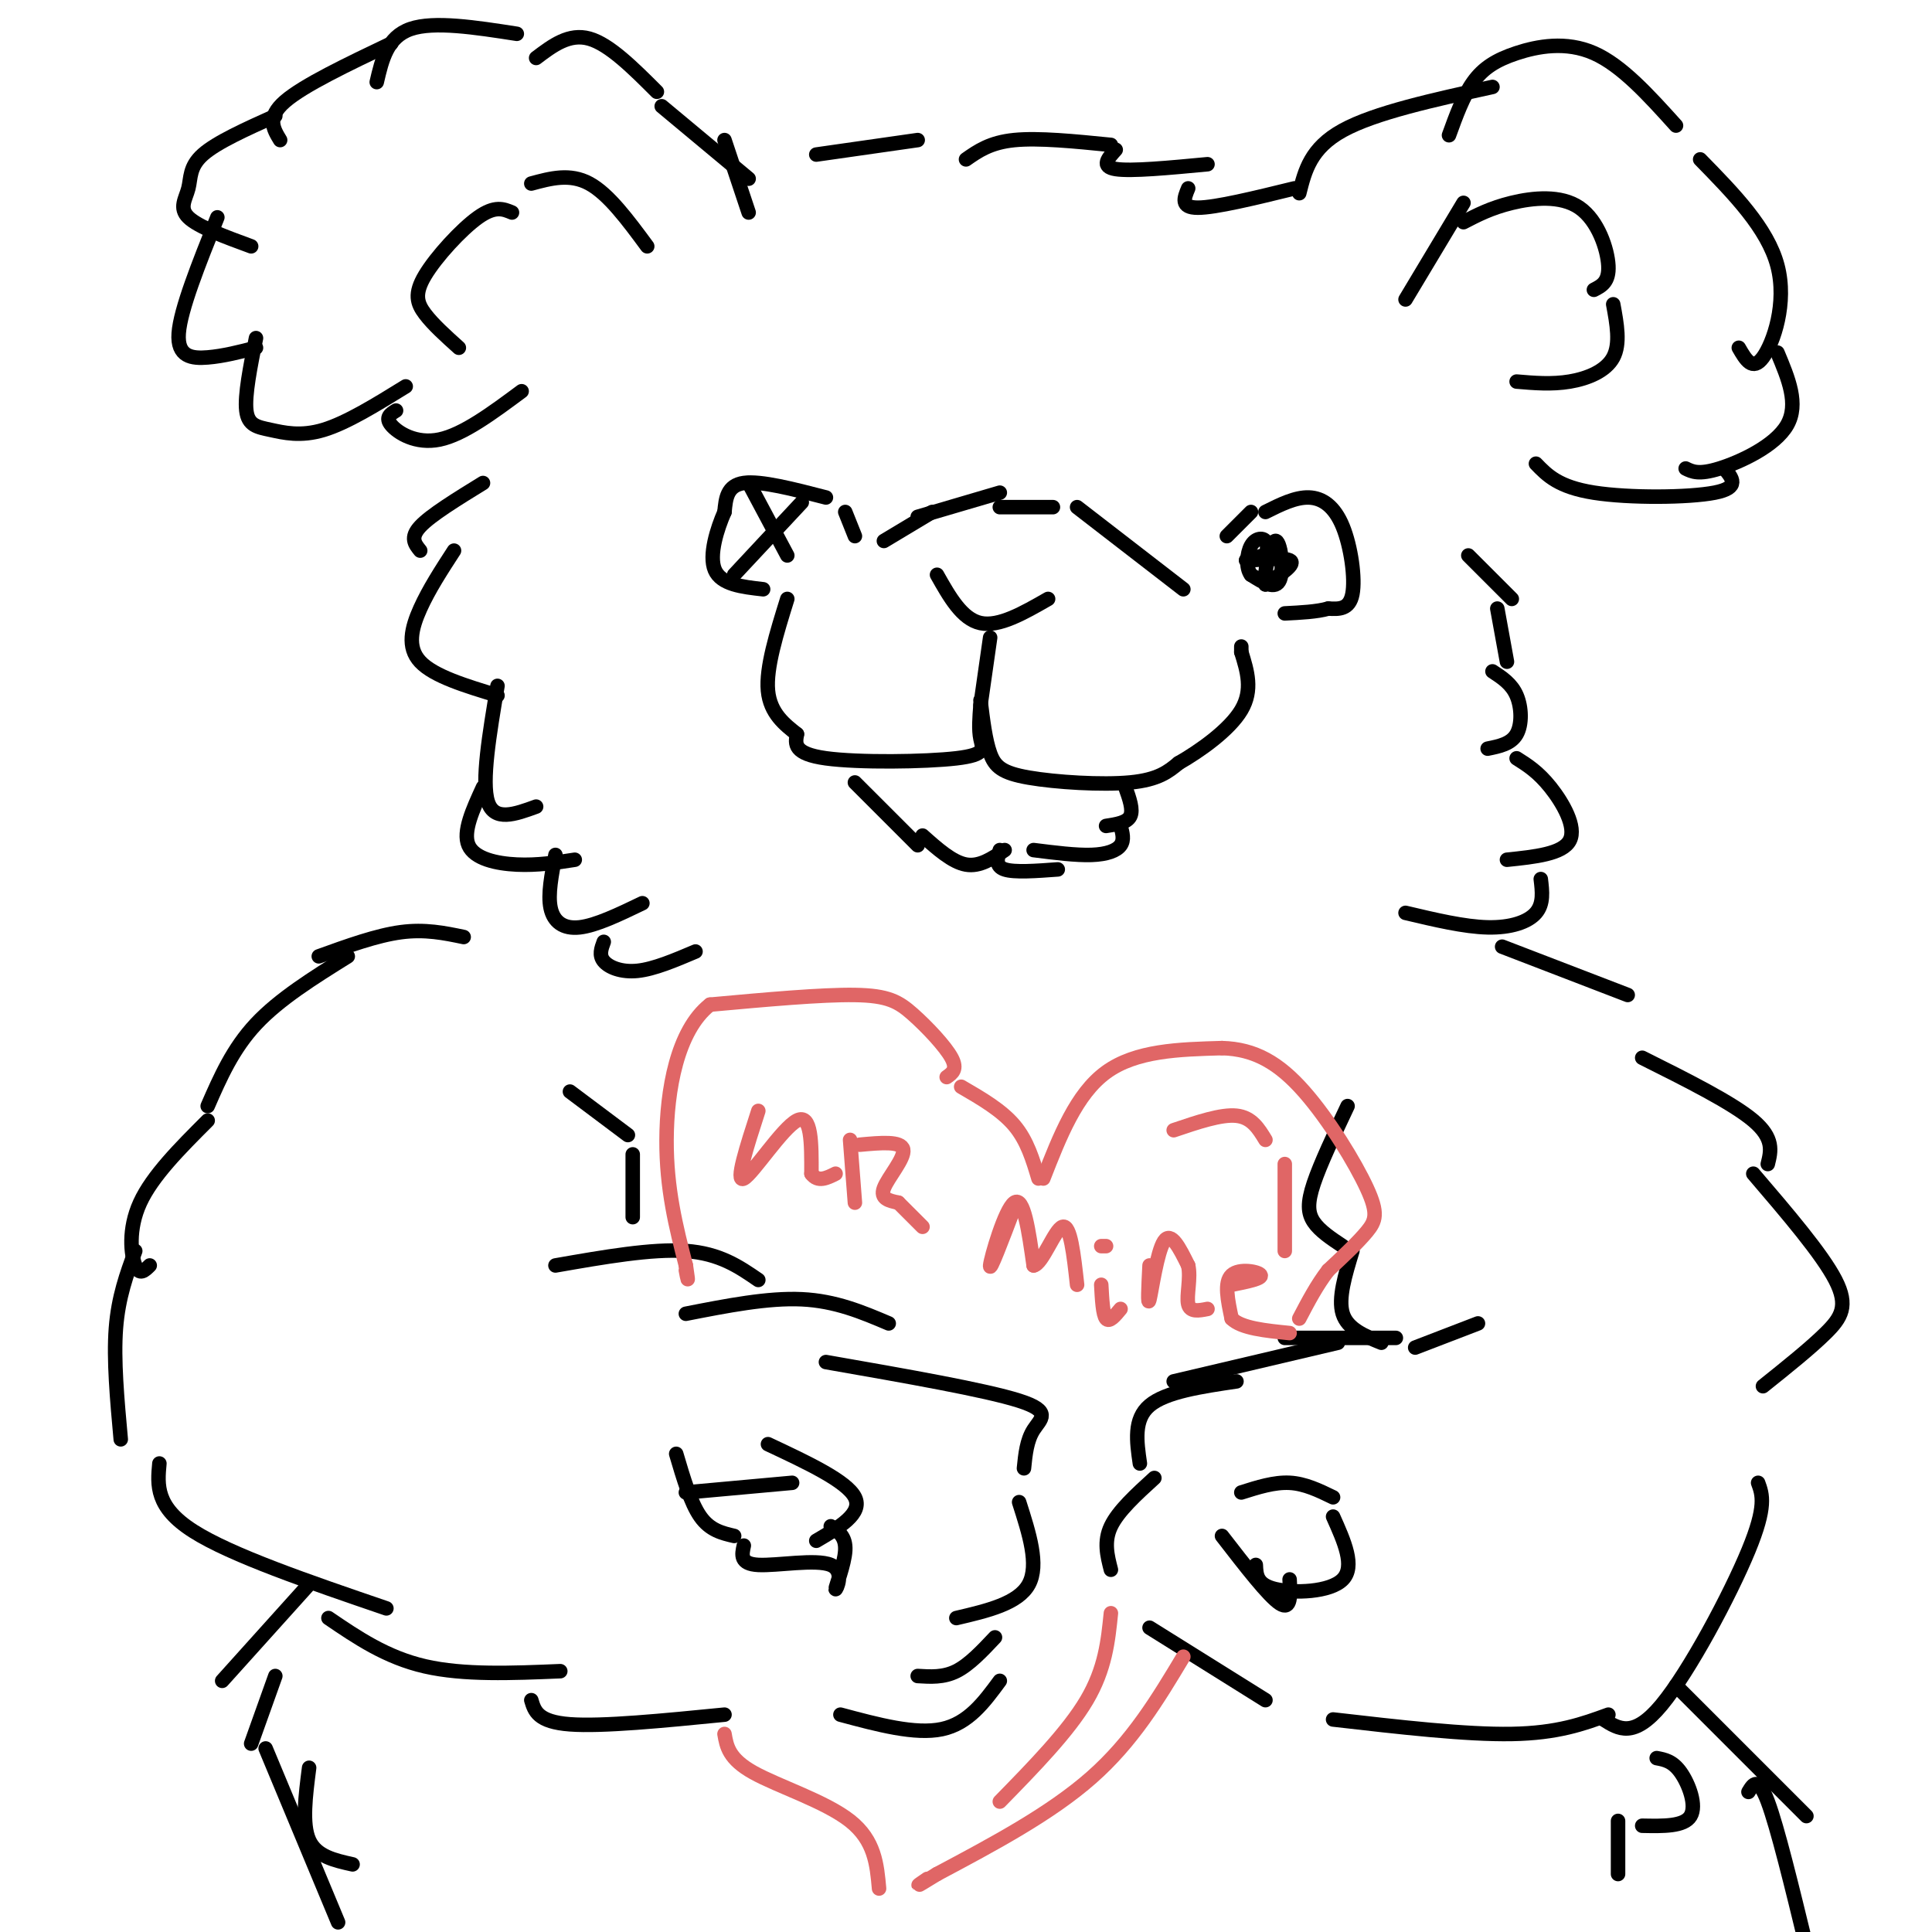 <svg viewBox='0 0 400 400' version='1.1' xmlns='http://www.w3.org/2000/svg' xmlns:xlink='http://www.w3.org/1999/xlink'><g fill='none' stroke='rgb(0,0,0)' stroke-width='3' stroke-linecap='round' stroke-linejoin='round'><path d='M155,44c0.000,0.000 -5.000,-15.000 -5,-15'/><path d='M155,37c0.000,0.000 -18.000,-15.000 -18,-15'/><path d='M136,19c-4.917,-4.917 -9.833,-9.833 -14,-11c-4.167,-1.167 -7.583,1.417 -11,4'/><path d='M107,7c-8.583,-1.333 -17.167,-2.667 -22,-1c-4.833,1.667 -5.917,6.333 -7,11'/><path d='M81,9c-9.083,4.333 -18.167,8.667 -22,12c-3.833,3.333 -2.417,5.667 -1,8'/><path d='M57,24c-6.077,2.732 -12.155,5.464 -15,8c-2.845,2.536 -2.458,4.875 -3,7c-0.542,2.125 -2.012,4.036 0,6c2.012,1.964 7.506,3.982 13,6'/><path d='M45,45c-3.822,9.533 -7.644,19.067 -8,24c-0.356,4.933 2.756,5.267 6,5c3.244,-0.267 6.622,-1.133 10,-2'/><path d='M53,70c-1.185,5.940 -2.369,11.881 -2,15c0.369,3.119 2.292,3.417 5,4c2.708,0.583 6.202,1.452 11,0c4.798,-1.452 10.899,-5.226 17,-9'/><path d='M82,85c-1.156,0.711 -2.311,1.422 -1,3c1.311,1.578 5.089,4.022 10,3c4.911,-1.022 10.956,-5.511 17,-10'/><path d='M169,32c0.000,0.000 21.000,-3.000 21,-3'/><path d='M200,33c2.500,-1.750 5.000,-3.500 10,-4c5.000,-0.500 12.500,0.250 20,1'/><path d='M231,31c-1.583,1.750 -3.167,3.500 0,4c3.167,0.500 11.083,-0.250 19,-1'/><path d='M246,39c-0.833,2.000 -1.667,4.000 2,4c3.667,0.000 11.833,-2.000 20,-4'/><path d='M269,40c1.167,-4.667 2.333,-9.333 9,-13c6.667,-3.667 18.833,-6.333 31,-9'/><path d='M300,28c1.470,-4.060 2.940,-8.119 5,-11c2.060,-2.881 4.708,-4.583 9,-6c4.292,-1.417 10.226,-2.548 16,0c5.774,2.548 11.387,8.774 17,15'/><path d='M318,96c2.333,2.422 4.667,4.844 12,6c7.333,1.156 19.667,1.044 25,0c5.333,-1.044 3.667,-3.022 2,-5'/><path d='M349,97c1.356,0.667 2.711,1.333 7,0c4.289,-1.333 11.511,-4.667 14,-9c2.489,-4.333 0.244,-9.667 -2,-15'/><path d='M360,72c1.422,2.467 2.844,4.933 5,2c2.156,-2.933 5.044,-11.267 3,-19c-2.044,-7.733 -9.022,-14.867 -16,-22'/><path d='M291,62c0.000,0.000 12.000,-20.000 12,-20'/><path d='M303,46c2.839,-1.476 5.679,-2.952 10,-4c4.321,-1.048 10.125,-1.667 14,1c3.875,2.667 5.821,8.619 6,12c0.179,3.381 -1.411,4.190 -3,5'/><path d='M334,63c0.756,4.089 1.511,8.178 0,11c-1.511,2.822 -5.289,4.378 -9,5c-3.711,0.622 -7.356,0.311 -11,0'/><path d='M134,51c-4.000,-5.417 -8.000,-10.833 -12,-13c-4.000,-2.167 -8.000,-1.083 -12,0'/><path d='M106,44c-1.756,-0.738 -3.512,-1.476 -7,1c-3.488,2.476 -8.708,8.167 -11,12c-2.292,3.833 -1.655,5.810 0,8c1.655,2.190 4.327,4.595 7,7'/><path d='M183,112c0.000,0.000 10.000,-6.000 10,-6'/><path d='M190,107c0.000,0.000 17.000,-5.000 17,-5'/><path d='M207,105c0.000,0.000 11.000,0.000 11,0'/><path d='M223,105c0.000,0.000 22.000,17.000 22,17'/><path d='M194,119c2.583,4.583 5.167,9.167 9,10c3.833,0.833 8.917,-2.083 14,-5'/><path d='M205,132c0.000,0.000 -2.000,14.000 -2,14'/><path d='M203,146c-0.202,2.536 -0.405,5.071 0,7c0.405,1.929 1.417,3.250 -5,4c-6.417,0.750 -20.262,0.929 -27,0c-6.738,-0.929 -6.369,-2.964 -6,-5'/><path d='M165,152c-2.444,-1.933 -5.556,-4.267 -6,-9c-0.444,-4.733 1.778,-11.867 4,-19'/><path d='M203,145c0.506,4.137 1.012,8.274 2,11c0.988,2.726 2.458,4.042 8,5c5.542,0.958 15.155,1.560 21,1c5.845,-0.560 7.923,-2.280 10,-4'/><path d='M244,158c4.444,-2.533 10.556,-6.867 13,-11c2.444,-4.133 1.222,-8.067 0,-12'/><path d='M257,135c0.000,-2.000 0.000,-1.000 0,0'/><path d='M254,111c0.000,0.000 5.000,-5.000 5,-5'/><path d='M262,106c3.101,-1.548 6.202,-3.095 9,-3c2.798,0.095 5.292,1.833 7,6c1.708,4.167 2.631,10.762 2,14c-0.631,3.238 -2.815,3.119 -5,3'/><path d='M275,126c-2.333,0.667 -5.667,0.833 -9,1'/><path d='M171,103c-6.750,-1.750 -13.500,-3.500 -17,-3c-3.500,0.500 -3.750,3.250 -4,6'/><path d='M150,106c-1.511,3.422 -3.289,8.978 -2,12c1.289,3.022 5.644,3.511 10,4'/><path d='M175,106c0.000,0.000 2.000,5.000 2,5'/><path d='M304,115c0.000,0.000 9.000,9.000 9,9'/><path d='M310,126c0.000,0.000 2.000,11.000 2,11'/><path d='M309,139c1.978,1.289 3.956,2.578 5,5c1.044,2.422 1.156,5.978 0,8c-1.156,2.022 -3.578,2.511 -6,3'/><path d='M314,157c2.222,1.400 4.444,2.800 7,6c2.556,3.200 5.444,8.200 4,11c-1.444,2.800 -7.222,3.400 -13,4'/><path d='M319,182c0.311,2.556 0.622,5.111 -1,7c-1.622,1.889 -5.178,3.111 -10,3c-4.822,-0.111 -10.911,-1.556 -17,-3'/><path d='M100,100c-5.417,3.333 -10.833,6.667 -13,9c-2.167,2.333 -1.083,3.667 0,5'/><path d='M94,114c-2.600,4.000 -5.200,8.000 -7,12c-1.800,4.000 -2.800,8.000 0,11c2.800,3.000 9.400,5.000 16,7'/><path d='M103,142c-1.667,9.917 -3.333,19.833 -2,24c1.333,4.167 5.667,2.583 10,1'/><path d='M100,163c-2.111,4.600 -4.222,9.200 -3,12c1.222,2.800 5.778,3.800 10,4c4.222,0.200 8.111,-0.400 12,-1'/><path d='M115,177c-0.800,4.089 -1.600,8.178 -1,11c0.600,2.822 2.600,4.378 6,4c3.400,-0.378 8.200,-2.689 13,-5'/><path d='M125,195c-0.511,1.378 -1.022,2.756 0,4c1.022,1.244 3.578,2.356 7,2c3.422,-0.356 7.711,-2.178 12,-4'/><path d='M96,194c-4.000,-0.833 -8.000,-1.667 -13,-1c-5.000,0.667 -11.000,2.833 -17,5'/><path d='M72,198c-7.083,4.417 -14.167,8.833 -19,14c-4.833,5.167 -7.417,11.083 -10,17'/><path d='M43,232c-5.733,5.733 -11.467,11.467 -14,17c-2.533,5.533 -1.867,10.867 -1,13c0.867,2.133 1.933,1.067 3,0'/><path d='M28,259c-1.750,4.750 -3.500,9.500 -4,16c-0.500,6.500 0.250,14.750 1,23'/><path d='M33,303c-0.417,4.500 -0.833,9.000 7,14c7.833,5.000 23.917,10.500 40,16'/><path d='M68,335c6.000,4.083 12.000,8.167 20,10c8.000,1.833 18.000,1.417 28,1'/><path d='M110,352c0.667,2.250 1.333,4.500 8,5c6.667,0.500 19.333,-0.750 32,-2'/><path d='M174,355c7.750,2.083 15.500,4.167 21,3c5.500,-1.167 8.750,-5.583 12,-10'/><path d='M115,262c10.000,-1.750 20.000,-3.500 27,-3c7.000,0.500 11.000,3.250 15,6'/><path d='M142,272c8.500,-1.667 17.000,-3.333 24,-3c7.000,0.333 12.500,2.667 18,5'/><path d='M171,282c16.511,2.889 33.022,5.778 40,8c6.978,2.222 4.422,3.778 3,6c-1.422,2.222 -1.711,5.111 -2,8'/><path d='M211,311c2.083,6.500 4.167,13.000 2,17c-2.167,4.000 -8.583,5.500 -15,7'/><path d='M206,339c-2.667,2.833 -5.333,5.667 -8,7c-2.667,1.333 -5.333,1.167 -8,1'/><path d='M311,196c0.000,0.000 26.000,10.000 26,10'/><path d='M340,219c9.333,4.667 18.667,9.333 23,13c4.333,3.667 3.667,6.333 3,9'/><path d='M363,243c7.111,8.311 14.222,16.622 17,22c2.778,5.378 1.222,7.822 -2,11c-3.222,3.178 -8.111,7.089 -13,11'/><path d='M364,307c0.889,2.422 1.778,4.844 -2,14c-3.778,9.156 -12.222,25.044 -18,32c-5.778,6.956 -8.889,4.978 -12,3'/><path d='M333,355c-5.250,1.917 -10.500,3.833 -20,4c-9.500,0.167 -23.250,-1.417 -37,-3'/><path d='M262,352c0.000,0.000 -24.000,-15.000 -24,-15'/><path d='M230,325c-0.750,-2.917 -1.500,-5.833 0,-9c1.500,-3.167 5.250,-6.583 9,-10'/><path d='M236,303c-0.667,-4.583 -1.333,-9.167 2,-12c3.333,-2.833 10.667,-3.917 18,-5'/><path d='M243,286c0.000,0.000 34.000,-8.000 34,-8'/><path d='M266,277c0.000,0.000 23.000,0.000 23,0'/><path d='M293,279c0.000,0.000 13.000,-5.000 13,-5'/><path d='M279,229c-2.822,5.978 -5.644,11.956 -7,16c-1.356,4.044 -1.244,6.156 0,8c1.244,1.844 3.622,3.422 6,5'/><path d='M280,259c-1.500,4.917 -3.000,9.833 -2,13c1.000,3.167 4.500,4.583 8,6'/><path d='M118,226c0.000,0.000 12.000,9.000 12,9'/><path d='M131,239c0.000,0.000 0.000,13.000 0,13'/></g>
<g fill='none' stroke='rgb(224,102,102)' stroke-width='3' stroke-linecap='round' stroke-linejoin='round'><path d='M196,223c1.149,-0.804 2.298,-1.607 1,-4c-1.298,-2.393 -5.042,-6.375 -8,-9c-2.958,-2.625 -5.131,-3.893 -12,-4c-6.869,-0.107 -18.435,0.946 -30,2'/><path d='M147,208c-6.844,5.378 -8.956,17.822 -9,28c-0.044,10.178 1.978,18.089 4,26'/><path d='M142,262c0.667,4.500 0.333,2.750 0,1'/><path d='M150,359c0.444,2.578 0.889,5.156 6,8c5.111,2.844 14.889,5.956 20,10c5.111,4.044 5.556,9.022 6,14'/><path d='M199,225c4.167,2.417 8.333,4.833 11,8c2.667,3.167 3.833,7.083 5,11'/><path d='M216,244c3.417,-8.750 6.833,-17.500 13,-22c6.167,-4.500 15.083,-4.750 24,-5'/><path d='M253,217c6.801,0.171 11.802,3.097 17,9c5.198,5.903 10.592,14.781 13,20c2.408,5.219 1.831,6.777 0,9c-1.831,2.223 -4.915,5.112 -8,8'/><path d='M275,263c-2.333,3.000 -4.167,6.500 -6,10'/><path d='M245,343c-5.250,8.750 -10.500,17.500 -19,25c-8.500,7.500 -20.250,13.750 -32,20'/><path d='M194,388c-5.667,3.500 -3.833,2.250 -2,1'/><path d='M157,230c-2.422,7.489 -4.844,14.978 -3,14c1.844,-0.978 7.956,-10.422 11,-12c3.044,-1.578 3.022,4.711 3,11'/><path d='M168,243c1.333,1.833 3.167,0.917 5,0'/><path d='M176,236c0.000,0.000 1.000,13.000 1,13'/><path d='M178,237c4.311,-0.400 8.622,-0.800 9,1c0.378,1.800 -3.178,5.800 -4,8c-0.822,2.200 1.089,2.600 3,3'/><path d='M186,249c1.333,1.333 3.167,3.167 5,5'/><path d='M210,250c-2.578,6.800 -5.156,13.600 -5,12c0.156,-1.600 3.044,-11.600 5,-13c1.956,-1.400 2.978,5.800 4,13'/><path d='M214,262c1.822,-0.289 4.378,-7.511 6,-8c1.622,-0.489 2.311,5.756 3,12'/><path d='M228,258c0.000,0.000 1.000,0.000 1,0'/><path d='M228,266c0.167,3.083 0.333,6.167 1,7c0.667,0.833 1.833,-0.583 3,-2'/><path d='M238,262c-0.222,4.400 -0.444,8.800 0,7c0.444,-1.800 1.556,-9.800 3,-12c1.444,-2.200 3.222,1.400 5,5'/><path d='M246,262c0.600,2.511 -0.400,6.289 0,8c0.400,1.711 2.200,1.356 4,1'/><path d='M255,266c3.200,-0.644 6.400,-1.289 6,-2c-0.400,-0.711 -4.400,-1.489 -6,0c-1.600,1.489 -0.800,5.244 0,9'/><path d='M255,273c2.000,2.000 7.000,2.500 12,3'/></g>
<g fill='none' stroke='rgb(0,0,0)' stroke-width='3' stroke-linecap='round' stroke-linejoin='round'><path d='M64,328c0.000,0.000 -18.000,20.000 -18,20'/><path d='M57,347c0.000,0.000 -5.000,14.000 -5,14'/><path d='M64,366c-0.750,5.833 -1.500,11.667 0,15c1.500,3.333 5.250,4.167 9,5'/><path d='M347,349c0.000,0.000 27.000,27.000 27,27'/><path d='M343,364c1.667,0.311 3.333,0.622 5,3c1.667,2.378 3.333,6.822 2,9c-1.333,2.178 -5.667,2.089 -10,2'/><path d='M335,377c0.000,0.000 0.000,11.000 0,11'/><path d='M155,100c0.000,0.000 8.000,15.000 8,15'/><path d='M166,104c0.000,0.000 -14.000,15.000 -14,15'/><path d='M265,114c0.000,0.000 -7.000,2.000 -7,2'/><path d='M258,116c1.133,0.089 7.467,-0.689 9,0c1.533,0.689 -1.733,2.844 -5,5'/><path d='M262,121c-0.452,-1.750 0.917,-8.625 2,-9c1.083,-0.375 1.881,5.750 1,8c-0.881,2.250 -3.440,0.625 -6,-1'/><path d='M259,119c-1.107,-1.405 -0.875,-4.417 0,-6c0.875,-1.583 2.393,-1.738 3,-1c0.607,0.738 0.304,2.369 0,4'/><path d='M177,162c0.000,0.000 13.000,13.000 13,13'/><path d='M191,173c3.083,2.750 6.167,5.500 9,6c2.833,0.500 5.417,-1.250 8,-3'/><path d='M207,176c-0.500,1.667 -1.000,3.333 1,4c2.000,0.667 6.500,0.333 11,0'/><path d='M233,163c0.833,2.333 1.667,4.667 1,6c-0.667,1.333 -2.833,1.667 -5,2'/><path d='M232,171c0.400,1.444 0.800,2.889 0,4c-0.800,1.111 -2.800,1.889 -6,2c-3.200,0.111 -7.600,-0.444 -12,-1'/><path d='M257,309c3.417,-1.083 6.833,-2.167 10,-2c3.167,0.167 6.083,1.583 9,3'/><path d='M276,314c2.311,5.156 4.622,10.311 2,13c-2.622,2.689 -10.178,2.911 -14,2c-3.822,-0.911 -3.911,-2.956 -4,-5'/><path d='M267,327c0.167,3.250 0.333,6.500 -2,5c-2.333,-1.500 -7.167,-7.750 -12,-14'/><path d='M142,309c0.000,0.000 22.000,-2.000 22,-2'/><path d='M172,316c1.579,1.049 3.158,2.099 3,5c-0.158,2.901 -2.053,7.654 -2,8c0.053,0.346 2.053,-3.715 -1,-5c-3.053,-1.285 -11.158,0.204 -15,0c-3.842,-0.204 -3.421,-2.102 -3,-4'/><path d='M152,318c-2.500,-0.583 -5.000,-1.167 -7,-4c-2.000,-2.833 -3.500,-7.917 -5,-13'/><path d='M159,299c8.167,3.833 16.333,7.667 18,11c1.667,3.333 -3.167,6.167 -8,9'/><path d='M362,371c1.000,-1.667 2.000,-3.333 4,2c2.000,5.333 5.000,17.667 8,30'/><path d='M55,362c0.000,0.000 15.000,36.000 15,36'/></g>
<g fill='none' stroke='rgb(224,102,102)' stroke-width='3' stroke-linecap='round' stroke-linejoin='round'><path d='M243,234c4.917,-1.667 9.833,-3.333 13,-3c3.167,0.333 4.583,2.667 6,5'/><path d='M266,241c0.000,0.000 0.000,18.000 0,18'/><path d='M230,334c-0.583,5.750 -1.167,11.500 -5,18c-3.833,6.500 -10.917,13.750 -18,21'/></g>
</svg>